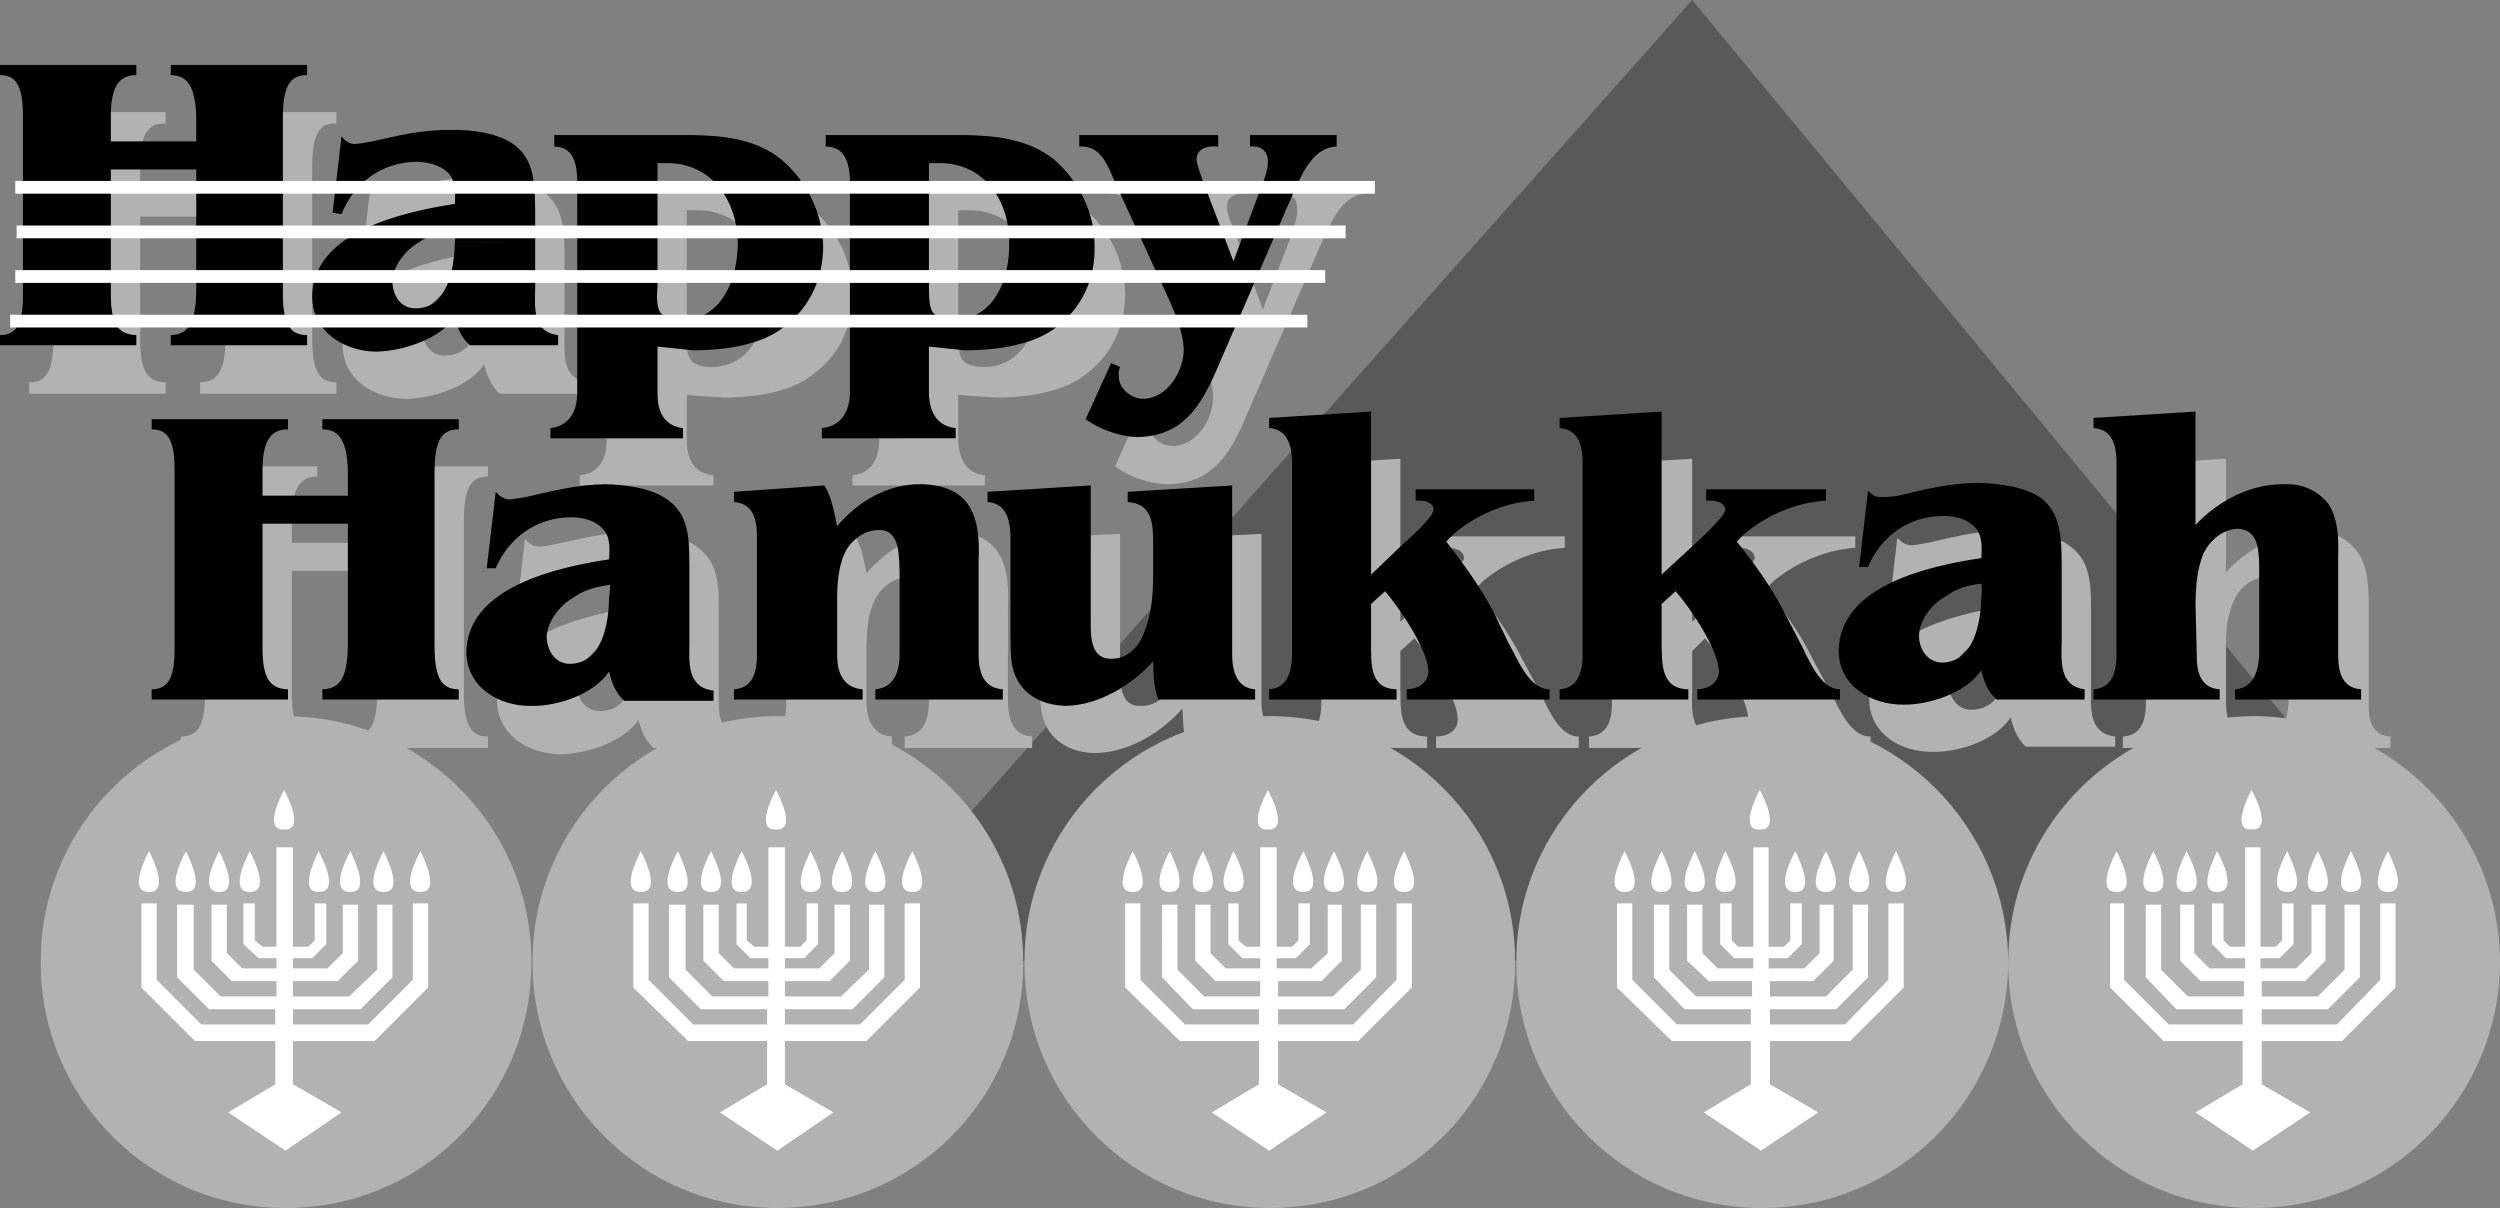<svg xmlns="http://www.w3.org/2000/svg" width="196.199" height="94.801"><rect width="100%" height="100%" fill="#808080" stroke="none"/><path fill="#595959" d="m132.8 0-67 75.398h129.302Zm0 0"/><path fill="#b2b2b2" d="M185.902 47.3c-.039-1.343-.086-2.925-.902-4-.86-1.16-2.066-1.624-3.398-1.6-2.668-.024-5.18 1.323-6.903 3.198V36l-8.097.5v.898c1.261 0 1.816.883 1.8 2.602v15.098c.016 1.742-.539 2.625-1.8 2.703v.898h9.898v-.898c-1.242-.078-1.8-.961-1.8-2.703V51c-.048-1.277.046-2.578.6-3.8.423-1.06 1.446-1.942 2.7-1.9 1.535-.042 1.582 1.54 1.602 2.7v7.098c-.067 1.742-.668 2.625-1.903 2.703v.898h9.903v-.898c-1.227-.078-1.786-.961-1.7-2.703V47.3M132.8 48.8V36l-8.1.5v.898c1.23 0 1.835.883 1.8 2.602v15.098c.035 1.742-.57 2.625-1.8 2.703v.898h10.1v-.898c-2.175-.031-2.034-2.031-2-3.703v-3l1-1c1.2 1.347 3.384 4.601 3.4 6.402-.016.852-.852 1.316-1.598 1.3v.9H146.8v-.9c-1.66.016-2.547-2.402-3.2-3.6l-1.3-2.4c-.977-2.03-2.324-3.89-3.7-5.6l.598-.602c1.707-1.41 4.125-2.48 6.403-2.598v-.902H136.3V43c.512-.066 1.394.117 1.398.8-.004.481-2.047 2.294-2.398 2.598l-2.5 2.403m-22.898-.001V36l-8 .5v.898c1.235 0 1.793.883 1.797 2.602v15.098c-.004 1.742-.562 2.625-1.797 2.703v.898H112v-.898c-2.21-.031-2.07-2.031-2.098-3.703v-3l1.098-1c1.16 1.347 3.395 4.601 3.402 6.402-.008.852-.847 1.316-1.703 1.3v.9h11.203v-.9c-1.601.016-2.484-2.402-3.101-3.6l-1.301-2.4c-1.012-2.03-2.363-3.89-3.7-5.6l.602-.602c1.664-1.41 4.086-2.48 6.399-2.598v-.902h-9.399V43c.57-.066 1.457.117 1.5.8-.043.481-2.09 2.294-2.5 2.598l-2.5 2.403m-9 8.999c-1.254-.077-1.859-.96-1.902-2.702v-13.2l-8.2.403v.898c2.196.059 2.009 2.059 2 3.7V48.8c.009 1.574-.085 3.11-.6 4.5-.462 1.168-1.391 2.144-2.7 2.097-1.715.047-1.574-2.046-1.598-3.199V41.9l-8.101.402v.898c1.242.012 1.8.895 1.8 2.7v7.8c.047 1.465 0 2.77.899 3.899.867 1.054 2.125 1.472 3.402 1.5 2.63-.028 5.188-1.559 6.899-3.5.054 1.054.054 2.078.398 3.101h7.703v-.898M61.7 55.098c.038 1.742-.52 2.625-1.798 2.703v.898H70v-.898c-1.238-.078-1.98-.961-2-2.703V50.8c.02-1.125.11-2.614.602-3.602.437-1.012 1.507-1.894 2.699-1.898 1.742.004 1.554 2.238 1.601 3.398v6.399c0 1.742-.699 2.625-1.902 2.703v.898h10V57.8c-1.262-.078-1.863-.961-1.898-2.703V47.8c.218-3.89-.852-5.985-4.403-6.102C71.973 41.676 69.598 43.117 68 45c-.215-1.043-.355-2.16-1-3.102l-7.098.403v.898c1.278.012 1.836.895 1.797 2.7v9.199M22.902 44.8h6.7v9.5c-.004 2.446-.473 3.47-2 3.5v.9H38.3v-.9c-1.403.016-1.867-1.007-1.899-3.3V40.8c.032-2.378.496-3.402 1.899-3.402v-.8H27.6v.8c1.391 0 1.997 1.024 2 3.403v1.797h-6.699V40.8c-.004-2.38.602-3.403 2-3.403v-.8H14.2v.8c1.399 0 1.864 1.024 1.903 3.403v13.7c-.04 2.293-.504 3.316-1.903 3.3v.9h10.703v-.9c-1.539-.03-2.004-1.054-2-3.5v-9.5M50.2 50.598c-.106 2.164-.645 5.214-3.098 5.203-1.196.011-1.848-1.012-1.801-2.102-.047-1.191.976-2.492 2-3.101.883-.602 1.812-.832 2.898-1a10.69 10.69 0 0 0 0 1h6.203v-2.5c.016-1.825.063-3.868-1.601-5.098-1.266-1.004-3.453-1.238-5-1.2-2.223-.038-4.035.43-6.2.9a7.568 7.568 0 0 1-1.3.198c-.488-.02-.77-.25-1.102-.597l-.699 6 .7.097c1.03-2.449 3.218-4.078 5.902-4.097.898.02 1.875.207 2.597.898.531.61.485 1.637.403 2.399-3.965.633-11.125 2.168-11.102 7.3-.023 2.774 2.488 4.262 5 4.301 2.043-.039 4.93-.968 6.102-2.699.222.8.546 1.637 1.199 2.2h7v-.802c-2.07-.226-1.883-2.18-1.899-3.699v-3.601H50.2m107.702-.098c-.125 2.148-.664 5.195-3.203 5.2-1.113-.005-1.762-1.028-1.797-2.102.036-1.207 1.059-2.508 2.098-3.098.867-.621 1.797-.852 2.902-1a4.515 4.515 0 0 0 0 1h6.2V48c0-1.84.046-3.887-1.602-5.102-1.285-1.02-3.469-1.25-5-1.3-2.238.05-4.05.515-6.2 1-.41.074-.878.164-1.3.203-.508-.04-.785-.27-1.098-.602l-.703 6 .703.102c1.012-2.469 3.196-4.094 5.899-4.102.879.008 1.855.192 2.601.899.512.597.465 1.62.399 2.402-3.98.613-11.145 2.148-11.102 7.3-.043 2.755 2.469 4.243 5 4.2 2.028.043 4.91-.887 6.102-2.7.203.884.531 1.72 1.199 2.298h7V57.8c-2.086-.246-1.898-2.2-1.898-3.703V50.5h-6.2m-58.8-26.2L96.8 17.899c-.223-.433-.547-1.222-.5-1.699-.047-.875.883-1.058 1.601-1v-.898H87v.898c1.715-.105 2.273 1.524 2.8 2.801l4.102 8.898c.63 1.36 1.282 2.801 1.297 4.301C95.184 32.91 93.926 35 92 35c-.863 0-1.887-.742-1.898-1.8.011-.2.011-.43.097-.7l-.699-.3-2 4.398c1.125.824 2.707 1.379 4.102 1.402 3.441-.023 4.882-2.254 6.097-5.102l5.903-13.597c.746-1.512 1.582-4.024 3.597-4.102v-.898h-6.797v.898c.829-.058 1.43.313 1.399 1.2.031.695-.293 1.53-.5 2.199L99.1 24.3m-51.498-4.5v-2c-.004-1.683-.563-2.57-1.801-2.6v-.9h10.8c2.485.048 5.044.329 7 2 2.044 1.63 3.301 4.141 3.301 6.798 0 2.46-.976 4.695-3 6.203-1.84 1.558-4.816 1.886-7.101 1.898L53.902 31v3.598c.02 1.754.813 2.59 2.098 2.703v.797H45.5V37.3c1.215-.114 2.098-.95 2.102-2.703V19.8h6.3v6.5c-.023.469-.07 1.445.297 1.898.281.477 1.074.617 1.602.602 3.238.015 4.402-3.242 4.398-5.903.004-3.34-1.949-6.41-5.5-6.398h-.797v3.3h-6.3"/><path fill="#b2b2b2" d="M38 22.7c-.027 2.183-.57 5.23-3.098 5.198-1.12.032-1.77-.988-1.8-2.097.03-1.172 1.054-2.473 2.097-3.102.864-.582 1.793-.816 2.903-1-.04.238-.043.797-.102 1h6.3v-2.5c-.007-1.804.04-3.851-1.6-5.101-1.29-.98-3.473-1.215-5-1.2-2.243-.015-4.055.45-6.2.903-.414.105-.879.199-1.3.199-.509 0-.79-.234-1.098-.602l-.7 6 .7.102c1.007-2.43 3.191-4.059 5.898-4.102.875.043 1.852.23 2.5.903.61.629.563 1.652.5 2.398-3.984.649-11.148 2.184-11.098 7.301-.05 2.793 2.461 4.281 5 4.3 2.02-.019 4.903-.948 6.098-2.702.203.82.527 1.66 1.2 2.3h7V30c-2.09-.207-1.907-2.16-1.9-3.7v-3.6H38M11 17h6.7v9.5c-.012 2.453-.524 3.477-2 3.5v.898h10.702V30c-1.41.023-1.875-1-1.902-3.3V13c.027-2.371.492-3.395 1.902-3.3v-.9H15.7v.9c1.383-.094 1.989.929 2 3.3v1.8H11V13c-.012-2.371.594-3.395 2-3.3v-.9H2.3v.9c1.388-.094 1.852.929 1.9 3.3v13.7c-.048 2.3-.512 3.323-1.9 3.3v.898H13V30c-1.543-.023-2.012-1.047-2-3.5V17m58 2.8v-2c-.035-1.683-.594-2.57-1.8-2.6v-.9h10.702c2.551.048 5.11.329 7.098 2a8.95 8.95 0 0 1 3.3 6.798c-.03 2.46-1.007 4.695-3 6.203-1.87 1.558-4.847 1.886-7.1 1.898l-3-.199v3.598c.089 1.754.882 2.59 2.1 2.703v.797H66.903V37.3c1.18-.114 2.063-.95 2.098-2.703V19.8h6.2v6.5c.046.469 0 1.445.3 1.898.348.477 1.14.617 1.7.602 3.206.015 4.37-3.242 4.402-5.903-.032-3.34-1.985-6.41-5.602-6.398h-.8v3.3H69M22.402 94.8c10.696.02 19.332-8.616 19.297-19.3.035-10.625-8.601-19.262-19.297-19.3-10.613.038-19.25 8.675-19.203 19.3-.047 10.684 8.59 19.32 19.203 19.3"/><path fill="#fff" d="M22.402 66.5H23v7.8h1.2l.5-.5v-2.902h.902v3.2L24.5 75.199H23V76h2.7l1.202-1.2V71h1.2v4.398L26.5 77H23v1.2h4.402l2.2-2.102V71H30.8v5.7l-2.5 2.5H23v1.198h5.902l3.5-3.5v-6h1.2V77.5l-4.2 4.2H23v3.398l3.8 2.203-4.398 3-4.5-3 3.7-2.203v-3.399H15.3L11.1 77.5v-6.602h1.2v6l3.5 3.5h5.8V79.2h-5.199l-2.5-2.5V71H15.2v5.098l2.102 2.101H21.7V77h-3.5l-1.597-1.602V71H17.8v3.8L19 76h2.7v-.8h-1.4l-1.198-1.102v-3.2H20v2.903l.602.5h1.097V66.5h.703m-.102-1.402c1.595.082.317-2.504 0-3.098-.34.594-1.612 3.18 0 3.098"/><path fill="#fff" d="M19.602 70c1.609.023.332-2.563 0-3.2-.325.637-1.602 3.223 0 3.2M17.2 70c1.585.023.308-2.563 0-3.2-.345.637-1.622 3.223 0 3.2m-2.598 0c1.562.023.289-2.563 0-3.2-.368.637-1.645 3.223 0 3.2M11.7 70c1.585.023.308-2.563 0-3.2-.348.637-1.626 3.223 0 3.2M25 70c-1.562.023-.285-2.563 0-3.2.367.637 1.645 3.223 0 3.2m2.5 0c-1.64.023-.363-2.563 0-3.2.293.637 1.57 3.223 0 3.2m2.602 0c-1.622.023-.348-2.563 0-3.2.308.637 1.586 3.223 0 3.2M33 70c-1.637.023-.36-2.563 0-3.2.293.637 1.57 3.223 0 3.2"/><path fill="#b2b2b2" d="M61 94.8c10.703.02 19.34-8.616 19.3-19.3.04-10.625-8.597-19.262-19.3-19.3-10.605.038-19.242 8.675-19.2 19.3-.042 10.684 8.595 19.32 19.2 19.3"/><path fill="#fff" d="M61 66.5h.602v7.8H62.8l.5-.5v-2.902h.898v3.2l-1.097 1.101h-1.5V76H64.3l1.199-1.2V71h1.2v4.398L65.101 77h-3.5v1.2H66l2.2-2.102V71h1.202v5.7l-2.5 2.5h-5.3v1.198H67.5l3.5-3.5v-6h1.2V77.5L68 81.7h-6.398v3.398l3.8 2.203-4.402 3-4.5-3 3.7-2.203v-3.399H54L49.7 77.5v-6.602h1.202v6l3.5 3.5H60.2V79.2H55l-2.5-2.5V71h1.3v5.098l2.102 2.101h4.399V77h-3.5l-1.602-1.602V71h1.203v3.8l1.2 1.2H60.3v-.8h-1.399L57.8 74.098v-3.2h.8v2.903l.598.5H60.3V66.5h.7m-.098-1.402c1.602.082.325-2.504 0-3.098-.332.594-1.609 3.18 0 3.098"/><path fill="#fff" d="M58.2 70c1.616.023.34-2.563 0-3.2-.313.637-1.59 3.223 0 3.2m-2.4 0c1.595.023.317-2.563 0-3.2-.34.637-1.616 3.223 0 3.2m-2.6 0c1.573.023.296-2.563 0-3.2-.36.637-1.634 3.223 0 3.2m-2.9 0c1.59.023.313-2.563 0-3.2-.34.637-1.616 3.223 0 3.2m13.302 0c-1.559.023-.282-2.563 0-3.2.375.637 1.652 3.223 0 3.2m2.5 0c-1.637.023-.36-2.563 0-3.2.296.637 1.574 3.223 0 3.2m2.598 0c-1.614.023-.337-2.563 0-3.2.32.637 1.597 3.223 0 3.2m2.902 0c-1.633.023-.356-2.563 0-3.2.3.637 1.578 3.223 0 3.2"/><path fill="#b2b2b2" d="M99.7 94.8c10.612.02 19.25-8.616 19.202-19.3.047-10.625-8.59-19.262-19.203-19.3-10.695.038-19.332 8.675-19.297 19.3-.035 10.684 8.602 19.32 19.297 19.3"/><path fill="#fff" d="M99.602 66.5h.597v7.8h1.203l.5-.5v-2.902h.899v3.2l-1.102 1.101h-1.5V76h2.703l1.297-1.2V71h1.102v4.398L103.699 77h-3.398v1.2h4.3l2.2-2.102V71H108v5.7l-2.5 2.5h-5.2v1.198h5.9l3.402-3.5v-6h1.199V77.5l-4.2 4.2h-6.3v3.398l3.8 2.203-4.5 3-4.5-3 3.7-2.203v-3.399h-6.2l-4.3-4.199v-6.602H89.5v6l3.5 3.5h5.8V79.2h-5.198l-2.403-2.5V71h1.203v5.098l2.098 2.101h4.402V77h-3.5l-1.601-1.602V71H95v3.8l1.2 1.2h2.702v-.8H97.5l-1.098-1.102v-3.2h.797v2.903l.602.5h1.101V66.5h.7m-.102-1.402c1.61.082.332-2.504 0-3.098-.32.594-1.598 3.18 0 3.098"/><path fill="#fff" d="M96.8 70c1.626.023.348-2.563 0-3.2-.308.637-1.585 3.223 0 3.2m-2.398 0c1.598.023.32-2.563 0-3.2-.332.637-1.609 3.223 0 3.2M91.8 70c1.579.023.305-2.563 0-3.2-.35.637-1.628 3.223 0 3.2m-2.898 0c1.598.023.32-2.563 0-3.2-.336.637-1.613 3.223 0 3.2m13.398 0c-1.648.023-.37-2.563 0-3.2.282.637 1.56 3.223 0 3.2m2.4 0c-1.626.023-.348-2.563 0-3.2.304.637 1.585 3.223 0 3.2m2.6 0c-1.605.023-.327-2.563 0-3.2.325.637 1.602 3.223 0 3.2m2.9 0c-1.626.023-.348-2.563 0-3.2.308.637 1.585 3.223 0 3.2"/><path fill="#b2b2b2" d="M138.3 94.8c10.618.02 19.255-8.616 19.302-19.3-.047-10.625-8.684-19.262-19.301-19.3-10.692.038-19.328 8.675-19.301 19.3-.027 10.684 8.61 19.32 19.3 19.3"/><path fill="#fff" d="M138.2 66.5h.6v7.8h1.2l.5-.5v-2.902h.902v3.2l-1.101 1.101h-1.5V76h2.8l1.2-1.2V71h1.101v4.398L142.301 77h-3.399v1.2h4.399l2.101-2.102V71h1.2v5.7l-2.5 2.5h-5.2v1.198h5.899l3.398-3.5v-6h1.203V77.5l-4.203 4.2h-6.297v3.398L142.7 87.3l-4.5 3-4.5-3 3.703-2.203v-3.399H131.2l-4.297-4.199v-6.602h1.2v6l3.5 3.5h5.8V79.2H132.2l-2.398-2.5V71H131v5.098l2.102 2.101h4.398V77h-3.398l-1.7-1.602V71h1.2v3.8L134.8 76h2.8v-.8h-1.5l-1.1-1.103v-3.2h.902V73.8l.5.5h1.2v-7.8h.597m-.097-1.402c1.613.082.34-2.504 0-3.098-.317.594-1.594 3.18 0 3.098"/><path fill="#fff" d="M135.402 70c1.63.023.352-2.563 0-3.2-.3.637-1.582 3.223 0 3.2M133 70c1.61.023.332-2.563 0-3.2-.324.637-1.602 3.223 0 3.2m-2.598 0c1.586.023.309-2.563 0-3.2-.343.637-1.62 3.223 0 3.2m-2.902 0c1.605.023.328-2.563 0-3.2-.324.637-1.602 3.223 0 3.2m13.402 0c-1.644.023-.367-2.563 0-3.2.29.637 1.567 3.223 0 3.2m2.398 0c-1.616.023-.343-2.563 0-3.2.313.637 1.59 3.223 0 3.2m2.602 0c-1.601.023-.324-2.563 0-3.2.332.637 1.61 3.223 0 3.2m2.898 0c-1.616.023-.34-2.563 0-3.2.317.637 1.59 3.223 0 3.2"/><path fill="#b2b2b2" d="M176.902 94.8c10.625.02 19.262-8.616 19.297-19.3-.035-10.625-8.672-19.262-19.297-19.3-10.683.038-19.32 8.675-19.3 19.3-.02 10.684 8.617 19.32 19.3 19.3"/><path fill="#fff" d="M176.8 66.5h.602v7.8h1.2l.5-.5v-2.902H180v3.2l-1.098 1.101h-1.5V76h2.797l1.203-1.2V71h1.098v4.398L180.902 77H177.5v1.2h4.402L184 76.097V71h1.2v5.7l-2.5 2.5h-5.2v1.198h5.902l3.399-3.5v-6H188V77.5l-4.2 4.2h-6.3v3.398l3.8 2.203-4.5 3-4.5-3 3.7-2.203v-3.399h-6.2l-4.198-4.199v-6.602h1.097v6l3.5 3.5H176V79.2h-5.2l-2.398-2.5V71h1.2v5.098l2.097 2.101h4.403V77h-3.403l-1.597-1.602V71h1.097v3.8l1.203 1.2h2.797v-.8h-1.5l-1.097-1.102v-3.2h.898v2.903l.5.5h1.2V66.5h.6m-.1-1.402c1.624.082.347-2.504 0-3.098-.31.594-1.587 3.18 0 3.098"/><path fill="#fff" d="M174 70c1.64.023.363-2.563 0-3.2-.293.637-1.57 3.223 0 3.2m-2.398 0c1.613.023.336-2.563 0-3.2-.317.637-1.598 3.223 0 3.2M169 70c1.598.023.32-2.563 0-3.2-.336.637-1.613 3.223 0 3.2m-2.898 0c1.613.023.336-2.563 0-3.2-.32.637-1.598 3.223 0 3.2m13.398 0c-1.633.023-.355-2.563 0-3.2.297.637 1.574 3.223 0 3.2m2.402 0c-1.613.023-.336-2.563 0-3.2.32.637 1.598 3.223 0 3.2m2.598 0c-1.59.023-.313-2.563 0-3.2.34.637 1.617 3.223 0 3.2m2.902 0c-1.613.023-.336-2.563 0-3.2.32.637 1.598 3.223 0 3.2"/><path d="M183.5 43.598c.04-1.364-.008-2.946-.8-4.098-.884-1.078-2.095-1.543-3.4-1.5-2.695-.043-5.206 1.305-7 3.2v-8.9l-8 .5v.798c1.235.078 1.794.96 1.802 2.703v15.097c-.008 1.723-.567 2.606-1.801 2.7v.8h9.898v-.8c-1.265-.094-1.824-.977-1.797-2.7l-.101-4.097c.027-1.297.12-2.602.601-3.801.496-1.078 1.52-1.965 2.7-2 1.609.035 1.656 1.617 1.699 2.8v7.098c-.09 1.723-.696 2.606-1.899 2.7v.8h9.899v-.8c-1.254-.094-1.809-.977-1.801-2.7v-7.8m-53.098 1.5V32.3l-8 .5v.797c1.2.078 1.805.96 1.797 2.703v15.097c.008 1.723-.597 2.606-1.797 2.7v.8H132.5v-.8c-2.2-.047-2.059-2.047-2.098-3.7v-3l1.098-1c1.172 1.325 3.36 4.582 3.402 6.301-.043.93-.879 1.395-1.703 1.399v.8h11.203v-.8c-1.59-.004-2.472-2.422-3.101-3.598L140 48c-1-1.953-2.348-3.813-3.7-5.5l.602-.602c1.68-1.43 4.098-2.5 6.399-2.597v-.903h-9.399v.903c.586-.09 1.47.097 1.5.699-.03.559-2.078 2.375-2.402 2.7l-2.598 2.398m-22.8 0V32.3l-8 .5v.797c1.21.078 1.765.96 1.8 2.703v15.097c-.035 1.723-.59 2.606-1.8 2.7v.8h10v-.8c-2.141-.047-2-2.047-2-3.7v-3l1.097-1c1.137 1.325 3.367 4.582 3.403 6.301-.036.93-.872 1.395-1.7 1.399v.8h11.2v-.8c-1.625-.004-2.512-2.422-3.2-3.598L117.2 48c-1.039-1.953-2.386-3.813-3.699-5.5l.602-.602c1.64-1.43 4.058-2.5 6.3-2.597v-.903h-9.3v.903c.546-.09 1.43.097 1.398.699.031.559-2.016 2.375-2.398 2.7l-2.5 2.398m-9.103 9c-1.18-.094-1.781-.977-1.8-2.7v-13.3l-8.2.5v.8c2.172.137 1.984 2.137 2 3.801v1.899c-.016 1.554-.11 3.09-.7 4.5-.386 1.148-1.316 2.125-2.6 2.101-1.74.024-1.598-2.07-1.598-3.199V38.098l-8.102.5v.8c1.215.09 1.773.977 1.8 2.7V50c.02 1.445-.027 2.746.9 3.898.843 1.036 2.097 1.454 3.402 1.5 2.601-.046 5.164-1.582 6.898-3.5.031 1.036.031 2.059.402 3H98.5v-.8m-39.098-2.7c.012 1.723-.547 2.606-1.8 2.7v.8h10.097v-.8c-1.261-.094-2.008-.977-2-2.7v-4.3c-.008-1.141.086-2.63.602-3.7.414-.93 1.484-1.816 2.699-1.8 1.715-.016 1.531 2.218 1.602 3.3v6.5c-.028 1.723-.723 2.606-1.903 2.7v.8h10v-.8c-1.285-.094-1.89-.977-1.898-2.7V44c.195-3.813-.875-5.906-4.5-6-2.656-.043-5.028 1.398-6.602 3.3-.238-1.066-.379-2.183-1-3.202l-7.097.5v.8c1.253.09 1.812.977 1.8 2.7v9.3m-38.8-10.3H27.3v9.5c-.031 2.43-.496 3.453-2 3.5v.8H36v-.8c-1.426-.004-1.89-1.028-1.898-3.399V37.098c.008-2.399.472-3.422 1.898-3.399v-.8H25.3v.8c1.364-.023 1.97 1 2 3.399v1.8h-6.698v-1.8c-.028-2.399.578-3.422 2-3.399v-.8h-10.7v.8c1.368-.023 1.832 1 1.797 3.399v13.601c.035 2.371-.43 3.395-1.797 3.399v.8h10.7v-.8c-1.563-.047-2.028-1.07-2-3.5v-9.5m27.198 5.8c-.03 2.145-.57 5.192-3.1 5.2-1.122-.008-1.77-1.032-1.798-2.098.028-1.21 1.051-2.516 2.098-3.102.86-.625 1.79-.855 2.902-1-.043.2-.047.758-.101 1h6.3v-2.5c-.011-1.843.04-3.89-1.601-5.097-1.293-1.028-3.477-1.258-5-1.301-2.246.043-4.059.508-6.2 1-.417.066-.882.16-1.3.2-.512-.04-.793-.274-1.098-.602l-.703 6h.703c1.004-2.368 3.188-3.996 5.899-4 .87.004 1.847.187 2.5.902.605.59.558 1.613.5 2.398-3.988.61-11.153 2.145-11.2 7.301.047 2.754 2.56 4.238 5.098 4.2 2.02.039 4.903-.891 6.102-2.7.199.88.523 1.715 1.199 2.301h7v-.8c-2.094-.247-1.91-2.204-1.898-3.7v-3.602H47.8m107.7-.098c-.05 2.126-.59 5.173-3.098 5.2-1.14-.027-1.793-1.05-1.8-2.102.008-1.226 1.03-2.527 2.097-3.097.84-.64 1.774-.875 2.801-1 .04.18.04.738 0 1h6.3v-2.5c-.027-1.864.02-3.91-1.6-5.203-1.31-.938-3.497-1.172-5-1.2-2.262.028-4.079.493-6.2 1-.438.051-.902.145-1.398.102-.434.043-.711-.191-1-.5l-.7 6h.7c.984-2.387 3.171-4.016 5.898-4 .855-.016 1.832.172 2.5.898.586.575.54 1.598.5 2.403-4.008.59-11.168 2.125-11.2 7.297.032 2.738 2.544 4.222 5.102 4.203 2 .02 4.883-.91 6.098-2.703.18.863.504 1.703 1.2 2.3h6.902v-.8c-2.016-.262-1.829-2.215-1.801-3.797v-3.5H155.5M96.8 20.5l-2.398-6.3c-.152-.454-.476-1.247-.5-1.7.024-.895.953-1.082 1.7-1v-.902H84.699v.902c1.692-.129 2.25 1.5 2.801 2.8l4.102 8.9c.605 1.335 1.253 2.777 1.3 4.3-.047 1.687-1.3 3.781-3.203 3.8-.89-.019-1.914-.765-1.898-1.8-.016-.219-.016-.453.101-.7l-.703-.3-2 4.398c1.098.801 2.68 1.36 4 1.403 3.516-.043 4.961-2.278 6.203-5.102l5.899-13.601c.719-1.528 1.558-4.04 3.601-4.098v-.902h-6.8v.902c.8-.082 1.406.29 1.398 1.2.008.671-.316 1.51-.598 2.198L96.801 20.5M45.3 16v-1.902c-.027-1.703-.585-2.586-1.8-2.598v-.902h10.7c2.562.03 5.12.308 7.1 1.902 2.02 1.71 3.274 4.223 3.302 6.898-.028 2.438-1.004 4.672-3 6.2-1.864 1.543-4.84 1.867-7.102 1.902l-2.898-.3v3.698c-.004 1.73.789 2.567 2 2.7v.8H43.199v-.8c1.188-.133 2.074-.97 2.102-2.7V16h6.3v6.5c-.05.547-.097 1.523.2 2 .355.453 1.144.594 1.699.598 3.215-.004 4.379-3.262 4.402-6-.023-3.262-1.98-6.332-5.601-6.297h-.7V16h-6.3"/><path d="M35.7 19c-.055 2.16-.595 5.21-3.098 5.2-1.145.01-1.797-1.013-1.801-2.102.004-1.192 1.027-2.493 2.101-3.098.836-.605 1.766-.836 2.797-1 .04.215.035.777 0 1H42v-2.5c-.031-1.824.016-3.871-1.598-5.102-1.316-1.003-3.504-1.234-5-1.199-2.27-.035-4.086.43-6.203.899-.441.086-.906.18-1.398.203-.438-.024-.715-.254-1-.602l-.7 6 .7.102c.98-2.453 3.168-4.082 5.898-4.102.852.02 1.828.207 2.5.899.582.613.54 1.632.5 2.402-4.008.629-11.172 2.164-11.199 7.3.027 2.77 2.54 4.259 5 4.298 2.098-.04 4.98-.97 6.2-2.7.175.801.503 1.637 1.202 2.2h6.899V26.3c-2.02-.23-1.832-2.184-1.801-3.703V19h-6.3m-27-5.7h6.702v9.5c-.039 2.434-.55 3.458-2 3.5v.798h10.7V26.3c-1.438.004-1.903-1.024-1.903-3.301V9.3c0-2.394.465-3.417 1.903-3.402v-.8h-10.7v.8c1.356-.015 1.961 1.008 2 3.403v1.797H8.7V9.3c-.035-2.395.57-3.418 2-3.403v-.8H0v.8C1.363 5.882 1.828 6.905 1.8 9.3V23c.028 2.277-.437 3.305-1.8 3.3v.798h10.7V26.3c-1.571-.043-2.036-1.067-2-3.5v-9.5m58 2.7v-1.902c-.06-1.703-.618-2.586-1.9-2.598v-.902h10.802c2.527.03 5.086.308 7.097 1.902 1.989 1.71 3.242 4.223 3.203 6.898.04 2.438-.937 4.672-2.902 6.2-1.895 1.543-4.871 1.867-7.2 1.902l-2.898-.3v3.698c.063 1.73.852 2.567 2.098 2.7v.8H64.5v-.8c1.254-.133 2.14-.97 2.2-2.7V16h6.202v6.5c.016.547-.03 1.523.297 2 .324.453 1.117.594 1.602.598 3.281-.004 4.445-3.262 4.398-6 .047-3.262-1.906-6.332-5.5-6.297h-.797V16H66.7"/><path fill="none" stroke="#fff" stroke-miterlimit="10" d="M1.3 18.2h104.302M1.2 21.7H104M.8 25.2h101.802M1.2 14.7h106.702"/></svg>
